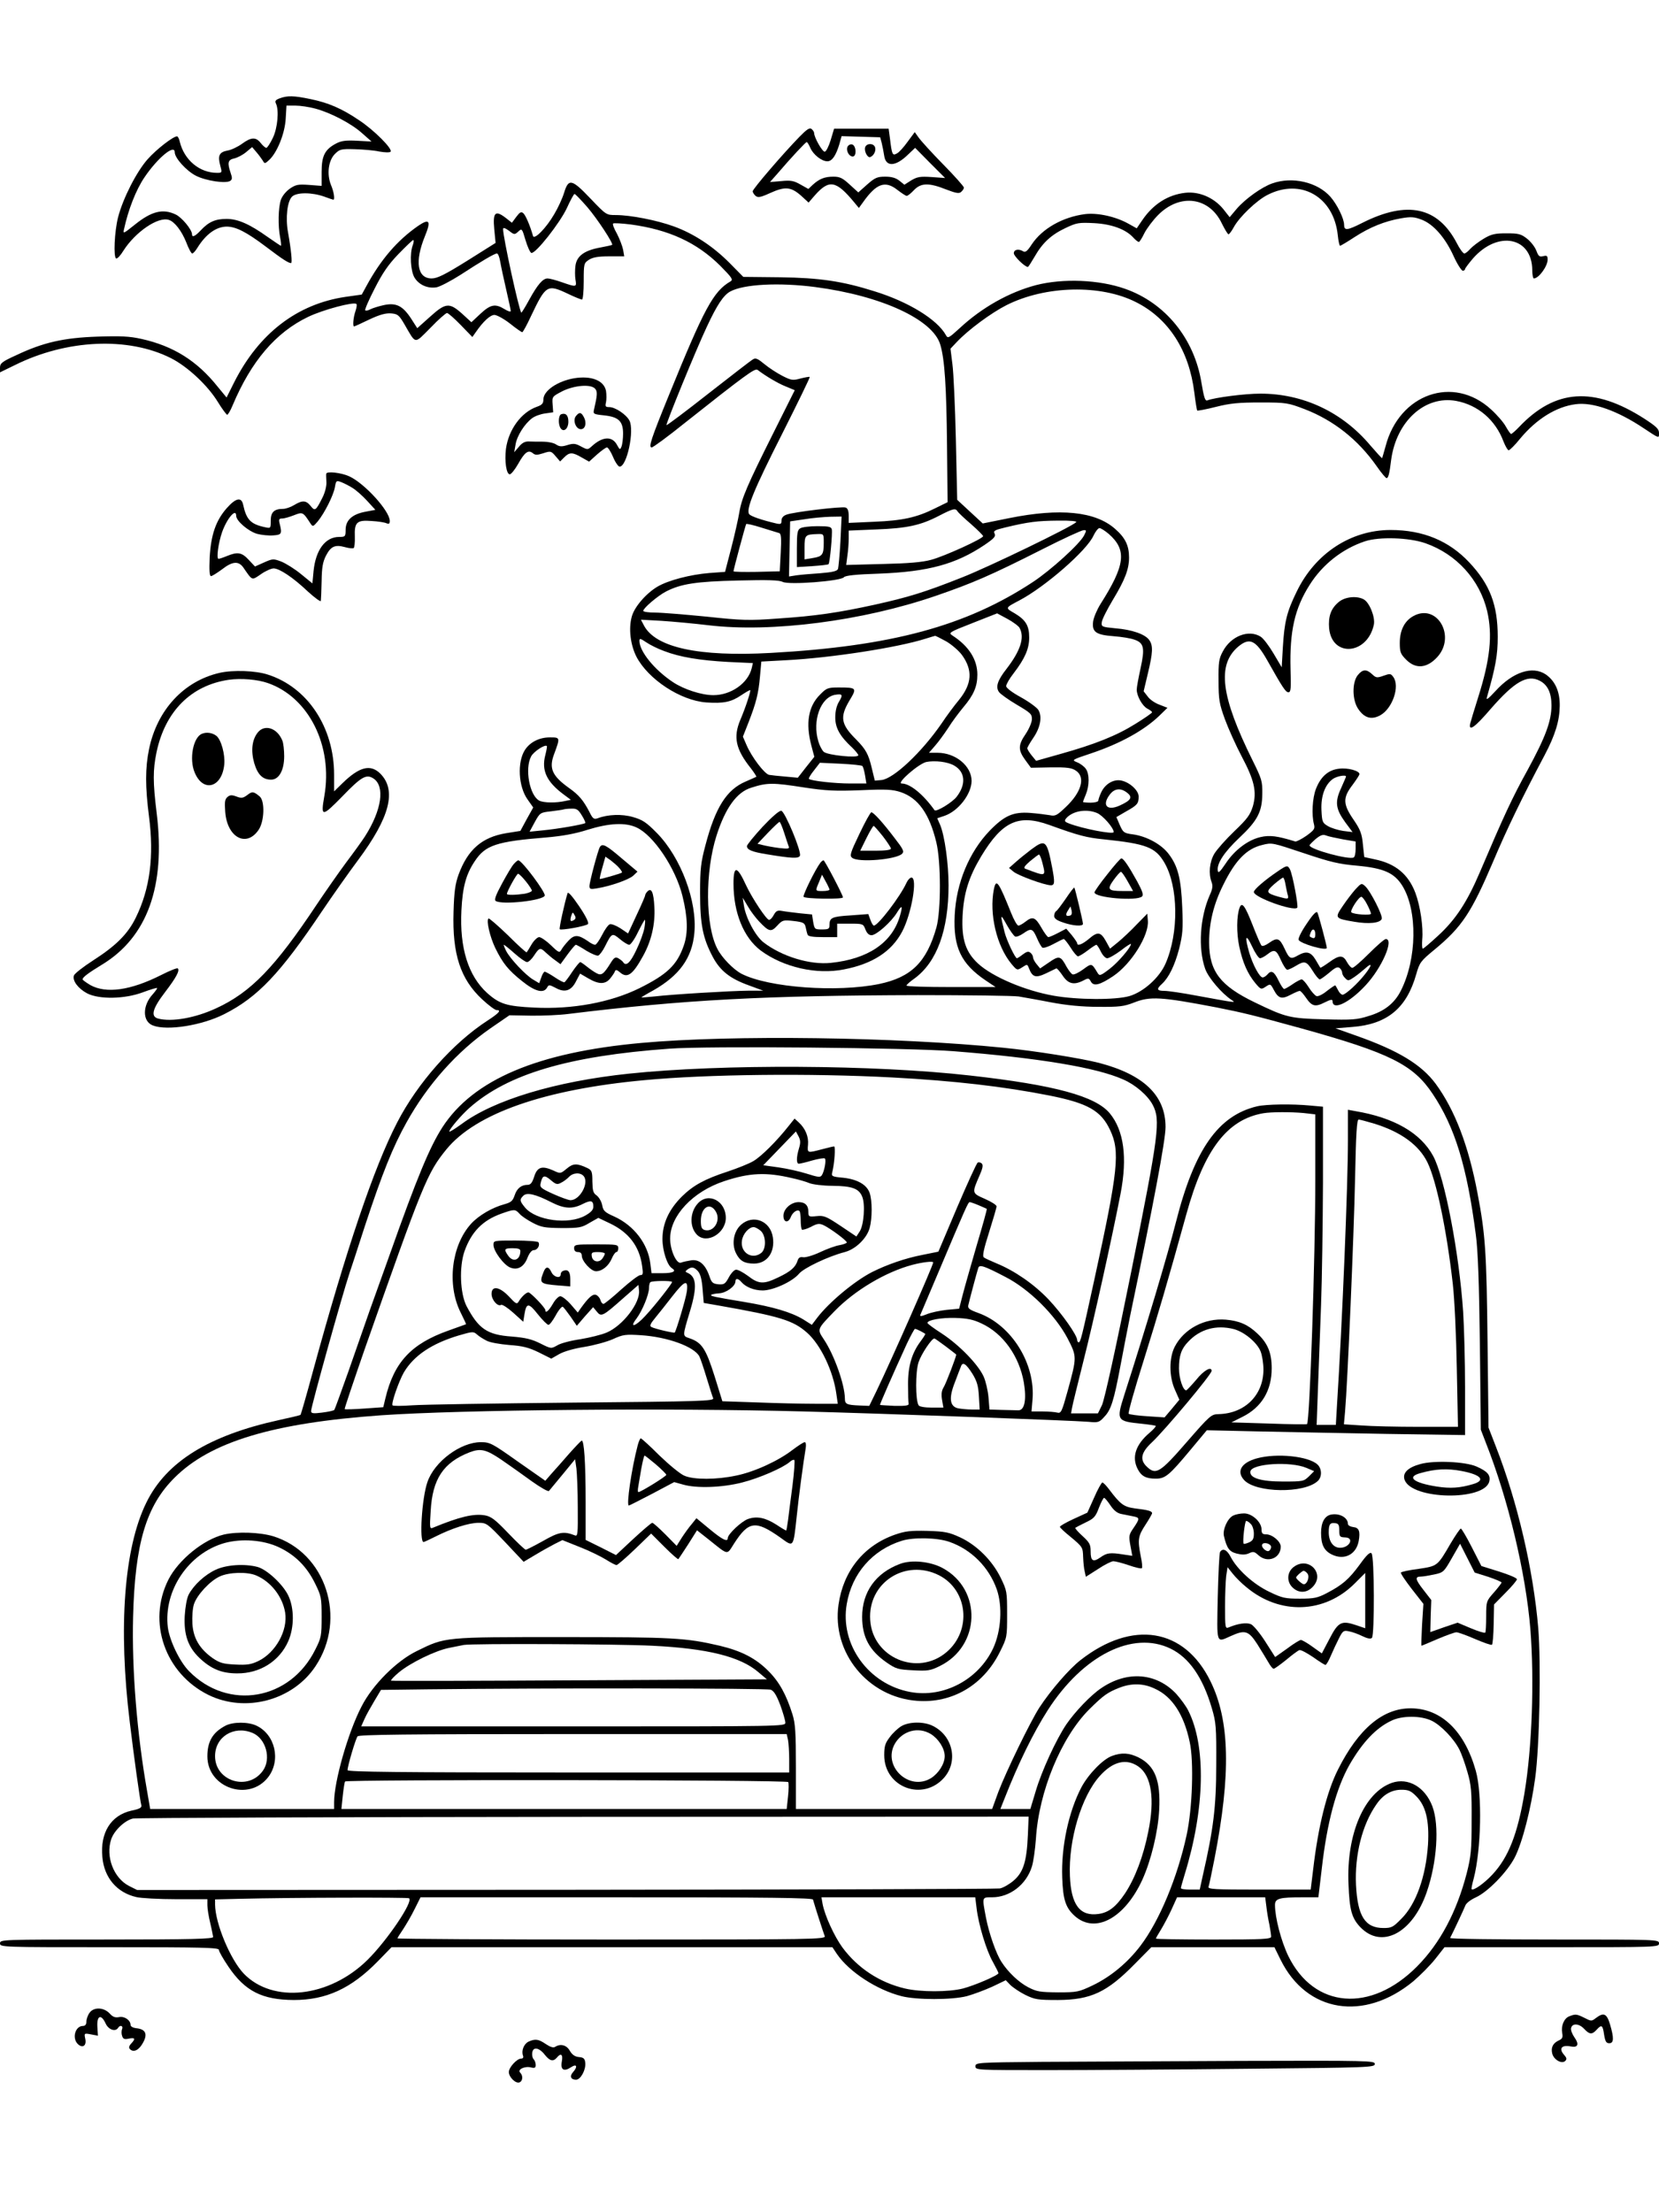 <?xml version="1.0" standalone="no"?>
<!DOCTYPE svg PUBLIC "-//W3C//DTD SVG 20010904//EN"
 "http://www.w3.org/TR/2001/REC-SVG-20010904/DTD/svg10.dtd">
<svg version="1.0" xmlns="http://www.w3.org/2000/svg"
 width="864pt" height="1152pt" viewBox="0 0 864 1152"
 preserveAspectRatio="xMidYMid meet">

<g transform="translate(0,1152) scale(0.1,-0.1)"
fill="#000000" stroke="none">
<path d="M1457 11008 c-22 -8 -26 -14 -20 -27 17 -34 9 -127 -16 -179 -14 -29
-29 -52 -34 -52 -5 0 -18 11 -29 25 -25 32 -49 32 -98 -4 -22 -16 -56 -32 -75
-35 -43 -8 -52 -26 -38 -78 10 -37 10 -38 -17 -38 -91 0 -171 67 -194 163 -3
15 -10 27 -14 27 -20 0 -107 -67 -153 -119 -57 -64 -128 -202 -154 -302 -19
-74 -25 -210 -10 -215 6 -2 23 16 38 41 62 97 180 178 236 160 30 -9 67 -57
91 -117 12 -32 26 -58 31 -58 5 0 16 12 26 28 45 73 99 112 155 112 48 -1 101
-28 202 -104 87 -66 118 -86 132 -86 7 0 0 71 -16 160 -14 75 -4 164 22 187
25 22 102 22 167 -1 24 -9 45 -16 47 -16 9 0 3 41 -12 76 -23 56 -14 128 20
162 25 25 32 27 104 25 42 -1 100 -6 127 -12 28 -5 54 -6 59 -1 13 13 -85 112
-164 164 -90 61 -160 91 -253 110 -86 18 -120 19 -160 4z m183 -53 c80 -21
188 -77 245 -128 l50 -44 -75 4 c-59 3 -82 0 -109 -14 -59 -31 -76 -64 -76
-148 l0 -73 -65 5 c-57 4 -69 2 -100 -19 -20 -14 -40 -38 -47 -58 -14 -41 -16
-136 -4 -197 5 -24 6 -43 4 -43 -2 0 -33 21 -69 46 -94 67 -155 94 -214 94
-58 0 -93 -15 -134 -59 -30 -32 -46 -39 -46 -21 0 24 -53 88 -85 103 -67 32
-126 17 -213 -53 -60 -48 -62 -49 -56 -23 22 101 62 204 106 269 68 101 158
176 158 131 0 -30 61 -97 110 -122 53 -27 156 -42 179 -27 11 8 11 16 2 42
-18 53 -14 68 19 75 17 4 44 18 62 33 l31 26 23 -27 c13 -15 27 -35 33 -44 9
-17 11 -16 34 5 41 39 81 138 85 215 l4 67 47 0 c25 0 71 -7 101 -15z"/>
<path d="M4163 10807 c-84 -86 -243 -271 -243 -283 0 -6 7 -17 15 -24 12 -10
26 -8 74 14 84 38 113 34 174 -23 l28 -26 32 37 c75 85 111 79 206 -36 l24
-29 21 29 c70 99 116 116 181 64 21 -16 42 -30 47 -30 6 0 23 14 38 30 36 38
78 39 166 4 52 -20 68 -23 79 -14 8 7 15 17 15 23 0 6 -49 61 -108 121 -60 61
-117 124 -128 140 l-20 28 -37 -50 c-20 -28 -45 -56 -56 -61 -23 -13 -26 -7
-36 77 l-7 52 -142 0 -142 0 -18 -60 c-10 -33 -24 -60 -31 -60 -13 0 -55 75
-55 97 0 6 -6 15 -13 21 -10 9 -25 -1 -64 -41z m429 -32 c4 -16 10 -47 13 -67
9 -59 60 -56 125 8 l36 34 78 -79 78 -78 -70 5 c-61 4 -75 1 -106 -17 l-36
-23 -26 21 c-19 15 -41 21 -74 21 -41 0 -53 -5 -94 -41 l-46 -41 -45 41 c-37
34 -51 41 -85 41 -45 0 -73 -11 -108 -43 l-22 -21 -41 23 c-35 20 -51 23 -100
18 l-59 -5 32 36 c84 98 154 172 159 172 4 0 12 -14 19 -30 15 -35 59 -70 89
-70 24 0 44 29 62 88 l12 43 101 -3 100 -3 8 -30z"/>
<path d="M4413 10754 c-7 -20 9 -49 28 -49 22 0 18 59 -4 63 -9 2 -20 -4 -24
-14z"/>
<path d="M4506 10754 c-7 -19 11 -57 26 -52 19 7 32 34 25 52 -8 21 -43 21
-51 0z"/>
<path d="M6626 10565 c-55 -19 -141 -81 -185 -132 l-37 -44 -33 42 c-49 60
-126 93 -198 85 -90 -10 -167 -59 -223 -141 l-30 -44 -43 24 c-66 37 -160 58
-226 50 -116 -15 -223 -75 -278 -158 -22 -34 -33 -43 -44 -36 -24 15 -49 10
-49 -10 0 -15 57 -71 73 -71 3 0 18 24 35 53 41 72 86 114 160 149 59 28 69
30 150 26 92 -5 166 -32 206 -77 11 -12 23 -21 27 -21 4 0 17 21 29 46 13 25
45 68 72 95 114 114 267 93 332 -46 15 -30 30 -55 34 -55 4 0 16 16 27 36 29
54 119 140 176 169 174 89 345 -10 366 -209 3 -31 9 -56 12 -56 3 0 37 20 75
45 80 52 157 83 242 98 52 9 69 8 108 -7 61 -23 123 -94 166 -189 19 -42 41
-76 48 -77 6 0 12 4 12 9 0 4 19 29 41 55 130 148 308 112 309 -61 0 -24 4
-43 8 -43 26 0 72 64 72 98 0 20 -4 23 -23 18 -20 -5 -25 0 -36 29 -7 19 -29
47 -48 62 -32 25 -45 28 -107 28 -60 0 -79 -4 -119 -28 -27 -16 -58 -40 -70
-53 -11 -13 -25 -24 -31 -24 -6 0 -24 24 -39 54 -99 189 -258 223 -491 106
-81 -41 -96 -42 -96 -10 0 31 -36 105 -71 145 -68 77 -199 107 -303 70z"/>
<path d="M2938 10517 c-9 -30 -32 -80 -52 -113 -41 -71 -103 -134 -110 -113
-16 56 -39 109 -51 119 -11 9 -18 5 -36 -19 l-23 -31 -33 26 c-54 41 -67 28
-59 -59 l7 -72 -148 -93 c-117 -73 -156 -92 -185 -92 -75 0 -89 88 -35 220 33
80 24 94 -35 54 -108 -75 -194 -174 -270 -314 l-24 -44 -85 -12 c-251 -37
-451 -190 -580 -446 l-39 -78 -47 57 c-107 134 -230 211 -396 248 -63 14 -109
16 -230 12 -175 -6 -282 -30 -423 -97 -73 -33 -84 -42 -84 -64 l0 -25 78 38
c270 134 590 148 812 36 87 -44 192 -142 245 -229 22 -36 44 -65 48 -66 4 0
17 21 28 48 97 231 225 381 394 462 77 37 238 80 251 67 4 -3 1 -20 -5 -38
-11 -31 -15 -79 -7 -79 2 0 38 16 79 36 55 26 86 34 114 32 34 -3 41 -8 70
-58 61 -105 49 -103 135 -17 41 43 80 77 86 77 6 0 38 -28 71 -62 l61 -63 17
24 c39 57 76 91 98 91 12 0 49 -20 81 -45 31 -25 60 -45 64 -45 3 0 24 37 45
83 78 164 85 168 193 117 35 -17 68 -30 73 -30 5 0 9 43 9 95 0 92 1 95 27
112 20 13 47 18 106 18 l78 0 -6 35 c-4 19 -18 56 -32 83 -15 26 -24 50 -20
53 3 3 44 1 92 -5 199 -27 344 -94 466 -215 61 -62 68 -72 54 -81 -90 -52
-137 -140 -321 -592 -93 -228 -108 -273 -90 -273 7 0 85 57 173 128 313 248
365 286 378 276 45 -34 106 -70 146 -86 l48 -20 -114 -228 c-133 -266 -163
-335 -175 -410 -5 -30 -23 -112 -41 -181 l-33 -127 -82 -6 c-99 -8 -214 -38
-270 -71 -59 -35 -121 -106 -134 -157 -17 -61 -7 -145 24 -207 61 -118 229
-229 364 -239 91 -6 130 2 183 38 24 16 45 28 46 26 4 -4 -24 -91 -52 -156
-37 -89 -24 -152 57 -253 16 -21 28 -40 27 -42 -2 -1 -28 -13 -56 -25 -99 -42
-158 -136 -209 -331 -24 -90 -28 -123 -28 -249 0 -163 14 -235 66 -333 39 -73
90 -113 187 -148 l76 -28 -78 0 c-94 -1 -395 -19 -489 -30 -38 -4 -68 -6 -68
-5 0 1 28 18 63 37 135 77 201 168 213 297 16 166 -70 394 -194 521 -56 57
-76 70 -125 84 -58 17 -131 14 -184 -6 -20 -7 -26 -3 -44 34 -31 59 -54 87
-105 123 -88 63 -106 102 -79 175 33 89 33 89 -21 89 -55 0 -103 -24 -130 -65
-41 -63 -35 -191 14 -259 l29 -41 -34 -61 -33 -61 -75 -12 c-125 -21 -199 -85
-247 -216 -17 -47 -23 -88 -26 -193 -7 -221 36 -351 149 -456 33 -31 67 -56
75 -56 26 0 14 -15 -46 -54 -181 -117 -366 -326 -472 -532 -120 -232 -264
-657 -438 -1294 -33 -123 -63 -226 -65 -228 -2 -2 -52 -14 -112 -27 -365 -80
-587 -217 -691 -430 -116 -236 -147 -649 -86 -1145 21 -176 54 -412 60 -431 3
-12 -8 -19 -52 -28 -106 -24 -163 -114 -151 -241 9 -108 76 -186 177 -209 25
-6 118 -11 208 -11 l162 0 0 -32 c0 -18 7 -60 15 -93 8 -33 14 -66 15 -72 0
-10 -117 -13 -555 -13 -548 0 -555 0 -555 -20 0 -20 7 -20 570 -20 485 0 570
-2 570 -14 0 -8 22 -47 50 -88 86 -127 175 -172 340 -173 169 0 299 60 437
201 l72 74 1148 0 1148 0 24 -36 c64 -93 207 -186 336 -219 78 -20 262 -20
340 0 33 9 92 31 132 49 l71 34 23 -24 c13 -13 48 -37 78 -52 51 -25 66 -27
171 -27 171 1 255 40 400 188 l86 87 321 0 320 0 32 -65 c136 -276 435 -324
692 -112 36 31 88 83 114 116 l48 61 558 0 c552 0 559 0 559 20 0 20 -7 20
-546 20 -300 0 -544 3 -542 8 16 30 72 150 79 168 4 13 28 31 54 43 63 28 165
133 204 209 40 79 84 251 106 412 23 167 31 596 16 783 -26 304 -108 656 -221
945 l-38 98 -5 445 c-5 465 -11 560 -52 774 -47 250 -119 436 -218 571 -74
100 -194 173 -412 250 l-110 39 87 7 c183 14 284 98 334 276 17 59 22 67 95
127 143 118 192 193 305 458 70 166 151 334 268 554 56 106 78 180 79 257 1
75 -24 130 -73 164 -69 46 -171 13 -261 -86 -40 -43 -51 -51 -45 -32 45 157
56 219 56 314 0 167 -41 273 -148 387 -106 113 -241 169 -410 169 -207 0 -393
-122 -489 -321 -52 -106 -64 -158 -72 -289 l-6 -105 -42 71 c-23 39 -53 79
-67 88 -62 40 -156 4 -198 -77 -20 -37 -23 -56 -22 -152 0 -98 4 -120 33 -200
18 -49 57 -136 87 -193 67 -126 80 -185 59 -260 -14 -45 -28 -65 -96 -130 -44
-42 -91 -95 -105 -118 -25 -43 -31 -103 -14 -148 7 -19 5 -36 -10 -68 -51
-116 -61 -275 -24 -382 16 -47 87 -130 139 -164 23 -15 25 -15 -183 23 -73 14
-149 25 -168 25 -39 0 -43 9 -13 36 36 33 67 96 90 184 18 73 21 102 16 215
-6 148 -22 214 -70 277 -38 51 -115 93 -187 103 -47 6 -51 10 -68 48 l-18 42
50 29 c59 33 66 41 66 78 0 31 -45 73 -89 83 -40 9 -84 -16 -105 -59 -9 -19
-16 -39 -16 -45 0 -6 -18 -11 -40 -11 -22 0 -40 2 -40 4 0 2 7 20 15 39 19 46
19 107 0 133 -8 12 -28 27 -45 34 -30 12 -29 13 70 46 153 51 278 120 358 197
l42 41 -41 16 c-23 8 -51 27 -62 43 l-21 27 22 93 c26 108 28 145 7 174 -21
30 -89 54 -176 61 -71 7 -74 8 -71 32 1 13 27 65 57 115 64 106 85 161 85 222
0 62 -20 103 -73 149 -103 91 -286 109 -550 56 l-139 -28 -66 61 -67 62 -7
314 c-4 173 -12 350 -18 393 l-10 80 32 34 c61 65 181 153 260 193 203 102
491 109 675 15 169 -85 276 -251 303 -471 6 -49 13 -91 15 -93 2 -2 46 6 97
19 75 19 119 23 233 23 135 0 143 -2 230 -35 150 -58 277 -158 374 -296 24
-35 48 -63 52 -63 9 0 15 20 24 95 27 201 176 337 339 307 113 -21 204 -99
246 -211 10 -25 22 -46 27 -46 5 0 33 27 60 61 86 103 188 166 289 179 89 12
218 -34 354 -125 83 -55 80 -54 80 -25 0 21 -14 34 -77 75 -262 168 -464 155
-652 -44 -19 -20 -38 -36 -41 -36 -4 0 -16 18 -28 39 -12 22 -47 62 -77 89
-196 180 -478 81 -549 -192 -9 -32 -17 -60 -18 -62 -2 -1 -29 29 -61 66 -146
174 -350 270 -573 270 -81 0 -236 -20 -276 -35 -12 -5 -18 15 -31 92 -37 230
-189 416 -398 489 -136 48 -324 55 -464 19 -140 -37 -282 -117 -397 -224 -57
-52 -62 -55 -72 -36 -45 81 -194 173 -372 228 -168 53 -285 70 -491 73 l-192
2 -70 71 c-86 87 -187 154 -292 192 -88 32 -225 59 -302 59 -49 0 -50 0 -131
85 -98 103 -115 107 -138 32z m121 -76 c53 -62 136 -189 129 -196 -2 -2 -30
-8 -62 -14 -83 -15 -122 -44 -129 -94 -3 -22 -3 -54 0 -73 7 -40 5 -40 -70
-14 -31 11 -65 20 -75 20 -25 0 -52 -31 -97 -113 -20 -37 -39 -67 -40 -65 -12
12 -95 392 -95 435 0 9 9 7 30 -8 28 -22 30 -22 49 -5 19 18 20 16 38 -45 10
-34 24 -64 30 -66 21 -7 149 156 185 233 18 40 36 73 40 74 4 0 34 -31 67 -69z
m-909 -197 c-17 -43 -12 -136 9 -170 23 -38 70 -58 115 -50 19 4 74 33 123 64
109 71 178 112 191 112 6 0 13 -19 17 -42 4 -24 18 -89 31 -145 13 -57 24
-107 24 -113 0 -5 -15 -1 -32 10 -49 30 -73 25 -126 -24 l-47 -44 -48 44 c-67
60 -86 58 -168 -16 l-66 -59 -32 50 c-44 67 -78 84 -143 70 -27 -6 -59 -16
-70 -22 -11 -6 -22 -8 -26 -5 -3 4 19 55 49 113 41 81 71 125 124 180 39 40
73 73 77 73 4 0 3 -12 -2 -26z m2097 -219 c343 -45 612 -169 650 -300 23 -76
32 -221 35 -520 l3 -300 -65 -32 c-96 -48 -170 -64 -317 -70 l-133 -6 0 37 c0
25 -5 39 -16 43 -19 7 -271 -23 -308 -37 -17 -6 -26 -17 -26 -31 0 -18 -4 -20
-27 -15 -77 18 -131 37 -141 48 -19 24 25 130 174 424 79 157 143 288 141 291
-2 2 -24 -2 -48 -8 -40 -11 -48 -10 -95 14 -27 14 -69 41 -93 61 -34 28 -46
34 -59 25 -10 -5 -114 -86 -232 -178 -118 -93 -217 -167 -219 -165 -5 4 153
391 210 512 53 114 87 165 122 184 70 38 253 48 444 23z m740 -1168 c4 -7 36
-37 71 -67 34 -30 62 -58 62 -62 0 -13 -202 -105 -270 -123 -46 -13 -121 -19
-254 -22 l-189 -5 6 47 c4 26 7 67 7 90 l0 42 143 6 c160 6 231 21 327 71 74
38 86 41 97 23z m-610 -156 c-4 -71 -10 -136 -13 -144 -4 -11 -29 -17 -92 -22
-48 -3 -104 -8 -125 -11 l-38 -6 3 144 3 143 75 11 c41 7 102 12 134 13 l59 1
-6 -129z m1228 100 c-25 -25 -457 -234 -595 -288 -194 -77 -279 -103 -455
-142 -187 -41 -307 -59 -505 -72 -149 -11 -184 -10 -371 10 -113 11 -233 21
-267 21 -34 0 -62 4 -62 9 0 14 76 79 119 101 78 40 157 52 374 57 160 4 214
2 233 -7 31 -17 303 4 319 24 7 9 61 15 186 19 254 10 397 49 546 149 50 34
60 45 53 59 -8 15 0 19 58 33 117 28 164 34 272 35 65 1 100 -3 95 -8z m-1547
-57 c10 -3 12 -26 8 -101 l-5 -98 -121 -3 c-66 -1 -120 0 -120 3 0 9 62 239
66 246 1 3 38 -5 81 -19 43 -13 84 -26 91 -28z m1717 -5 c95 -84 85 -162 -44
-365 -18 -29 -35 -69 -38 -90 -7 -55 14 -70 107 -77 41 -3 90 -11 108 -18 50
-17 55 -44 32 -149 -11 -50 -20 -99 -20 -111 0 -33 29 -85 55 -99 14 -7 25
-16 25 -19 0 -4 -39 -31 -86 -60 -97 -61 -211 -107 -394 -158 l-124 -35 -23
28 c-13 16 -23 33 -23 37 0 5 14 29 31 54 38 55 48 113 26 147 -9 13 -50 43
-92 66 -44 24 -75 48 -75 57 0 9 17 39 39 67 59 77 81 128 81 186 0 62 -18 92
-77 127 -49 28 -49 27 27 67 134 71 351 260 385 337 10 21 24 39 31 39 7 0 29
-14 49 -31z m-129 -7 c-23 -45 -173 -181 -267 -243 -348 -229 -735 -334 -1364
-369 -377 -21 -602 28 -662 144 l-15 29 108 -6 c60 -4 170 -14 244 -23 328
-39 802 22 1183 153 192 66 287 107 552 241 110 56 208 101 218 101 16 1 16
-1 3 -27z m1778 -41 c162 -57 282 -190 321 -353 29 -125 16 -252 -48 -453 -19
-60 -37 -120 -40 -132 -10 -45 23 -22 107 76 123 141 190 180 255 146 41 -21
61 -63 61 -128 0 -82 -31 -165 -124 -336 -81 -146 -126 -244 -249 -533 -67
-157 -127 -248 -219 -332 -39 -36 -74 -66 -78 -66 -4 0 -5 21 -3 48 6 63 -10
174 -36 243 -37 97 -104 152 -211 174 l-55 12 -7 65 c-5 55 -13 77 -47 127
-58 84 -59 116 -6 185 19 26 35 50 35 55 0 17 -61 34 -106 28 -56 -6 -96 -41
-121 -106 -18 -47 -23 -134 -10 -183 6 -24 2 -30 -39 -60 -26 -18 -52 -31 -58
-30 -94 29 -133 34 -181 23 -66 -15 -136 -68 -182 -138 -31 -46 -39 -52 -41
-36 -5 37 34 96 111 169 97 91 120 137 121 230 1 66 -3 78 -51 175 -165 333
-186 497 -74 592 59 49 91 34 151 -72 81 -144 96 -166 110 -166 13 0 14 19 11
121 -5 196 21 315 100 439 67 106 170 187 287 226 75 25 230 20 316 -10z
m-2114 -441 c27 -50 5 -118 -68 -213 -48 -61 -58 -95 -39 -121 7 -10 49 -40
93 -66 73 -43 79 -49 78 -77 -1 -17 -16 -51 -33 -76 -39 -57 -39 -83 -2 -134
l30 -41 103 2 c84 1 109 -2 131 -17 52 -34 29 -114 -55 -192 -44 -42 -53 -46
-81 -40 -18 3 -64 9 -103 12 -87 6 -133 -14 -209 -92 -108 -112 -175 -274
-183 -441 -8 -167 33 -253 162 -340 l51 -34 -233 0 c-127 0 -232 3 -231 8 0 4
19 21 42 37 116 85 177 251 177 485 0 112 -20 258 -44 315 l-15 34 36 12 c73
24 142 113 143 182 0 78 -83 147 -178 147 l-44 0 32 37 c18 20 48 62 68 92 19
31 55 79 79 108 54 64 73 108 73 170 0 78 -44 148 -129 203 -23 15 -20 17 105
66 l127 50 54 -29 c29 -16 58 -37 63 -47z m-382 -70 c29 -17 66 -49 82 -71 57
-79 52 -150 -15 -233 -25 -30 -66 -85 -91 -123 -104 -151 -250 -288 -313 -295
l-35 -3 -16 66 c-17 72 -31 97 -81 148 -80 79 -86 117 -35 203 40 66 38 68
-56 68 -56 0 -63 -2 -98 -38 -60 -60 -75 -147 -45 -263 l16 -60 -43 -54 -43
-55 -65 6 c-36 3 -74 7 -85 9 -24 6 -90 92 -117 155 l-19 44 30 76 c39 101 51
147 59 238 l7 77 130 7 c233 12 581 66 725 112 25 8 47 14 50 15 3 0 29 -13
58 -29z m-1470 -50 c83 -32 187 -49 334 -57 l129 -6 -6 -26 c-19 -79 -108
-141 -200 -141 -61 0 -153 30 -209 67 -97 64 -175 160 -176 215 0 15 5 14 36
-7 19 -13 61 -34 92 -45z m912 -263 c-13 -21 -20 -50 -20 -83 0 -55 24 -98 89
-158 17 -17 31 -34 31 -39 0 -16 -160 0 -180 18 -9 8 -22 33 -28 54 -33 108
12 231 88 243 38 6 41 0 20 -35z m-1530 -279 c-21 -80 7 -139 94 -204 l39 -29
-29 -6 c-48 -11 -114 -10 -136 2 -50 27 -76 166 -42 230 13 25 72 64 82 54 2
-1 -2 -23 -8 -47z m2130 -55 c57 -33 62 -97 13 -161 -22 -30 -108 -82 -116
-71 -59 83 -128 139 -171 139 -30 0 88 103 128 112 45 9 113 1 146 -19z m-479
-2 c4 -3 10 -25 14 -48 l7 -43 -84 0 c-82 0 -205 14 -215 24 -3 3 9 23 26 44
l31 40 107 -5 c60 -3 111 -8 114 -12z m2519 -55 c0 -2 -12 -29 -26 -61 -33
-71 -28 -108 22 -177 l38 -51 -49 6 c-26 4 -62 15 -79 25 -29 17 -31 22 -34
85 -3 73 19 132 60 161 20 14 68 23 68 12z m-2820 -57 c113 -17 160 -19 293
-14 133 6 165 4 208 -10 91 -31 149 -112 185 -260 25 -101 25 -356 1 -444 -51
-181 -131 -260 -298 -295 -220 -45 -576 -19 -717 53 -42 22 -102 83 -126 130
-63 121 -65 401 -4 591 46 143 105 225 180 248 84 27 112 27 278 1z m1681 -28
c29 -23 19 -39 -40 -66 -67 -30 -94 3 -50 59 24 31 57 34 90 7z m-2841 -117
c12 -19 20 -37 18 -40 -8 -7 -145 -31 -221 -38 l-69 -7 27 50 c27 49 29 50 84
56 31 4 61 8 66 10 6 2 24 4 42 4 26 1 35 -5 53 -35z m2684 12 c30 -13 86 -77
86 -99 0 -14 -164 18 -233 45 -23 9 -25 13 -15 26 33 39 106 52 162 28z m-249
-62 c152 -55 193 -66 285 -75 220 -23 267 -41 314 -121 73 -125 76 -366 6
-526 -32 -73 -114 -147 -188 -169 -73 -21 -271 -20 -395 2 -148 26 -318 98
-393 167 -65 60 -87 127 -81 248 6 119 32 202 97 311 110 182 194 221 355 163z
m-2150 -13 c88 -40 203 -211 239 -356 28 -113 30 -193 7 -259 -35 -101 -86
-150 -231 -222 -150 -74 -349 -111 -548 -101 -143 7 -180 18 -245 76 -98 89
-144 234 -134 430 6 122 24 189 70 257 55 83 112 102 372 123 82 7 150 19 215
40 113 35 197 39 255 12z m3680 -62 l65 -11 0 -38 c0 -22 -4 -42 -10 -45 -23
-14 -230 42 -230 63 0 3 15 18 32 33 26 21 38 25 55 18 12 -5 52 -13 88 -20z
m-201 -73 c134 -45 180 -56 274 -64 138 -13 193 -37 235 -104 80 -129 77 -381
-8 -548 -33 -65 -86 -107 -168 -131 -59 -19 -86 -21 -230 -17 -182 5 -200 10
-362 88 -180 87 -237 161 -238 312 0 103 23 199 74 301 63 128 122 188 203
207 51 13 52 12 220 -44z m-1489 -745 c28 -5 104 -18 170 -31 80 -15 161 -23
245 -23 109 -1 133 2 185 22 85 34 142 30 430 -25 141 -28 194 -41 445 -110
457 -127 580 -188 681 -340 116 -173 179 -379 225 -734 11 -80 17 -251 21
-565 l5 -450 25 -65 c118 -298 209 -680 233 -973 21 -268 9 -618 -31 -856 -36
-213 -83 -333 -167 -423 -42 -45 -98 -85 -108 -76 -2 2 3 27 11 56 39 150 45
439 11 560 -58 207 -179 324 -336 326 -147 2 -275 -106 -382 -319 -58 -115
-103 -296 -129 -518 l-13 -107 -269 0 c-233 0 -268 2 -263 15 3 8 17 74 31
146 86 441 80 719 -21 924 -136 278 -407 321 -677 110 -60 -47 -155 -157 -214
-247 -46 -71 -173 -332 -214 -440 l-32 -88 -511 0 -511 0 0 218 c0 181 -3 227
-18 275 -32 102 -69 170 -127 227 -65 65 -139 103 -252 130 -176 41 -242 45
-818 45 -620 0 -610 1 -760 -73 -105 -51 -230 -176 -287 -288 -70 -134 -143
-390 -143 -498 l0 -36 -479 0 -479 0 -16 93 c-53 300 -80 634 -73 907 10 383
68 578 216 725 187 187 512 285 1076 325 419 29 1485 39 2200 20 415 -11 1401
-47 1484 -54 50 -5 56 -3 82 26 35 36 50 84 84 265 14 76 37 192 50 258 122
584 185 918 185 986 0 164 -113 273 -346 334 -94 24 -336 63 -499 79 -555 56
-1415 68 -1885 25 -541 -49 -875 -191 -1036 -439 -66 -103 -131 -258 -274
-662 -34 -95 -81 -227 -105 -293 -23 -66 -73 -208 -110 -315 -38 -107 -71
-198 -74 -202 -4 -4 -32 -10 -64 -14 -47 -6 -57 -4 -57 8 0 23 162 604 200
718 5 14 41 124 80 245 91 276 146 413 217 540 110 198 263 369 437 490 l99
68 111 -2 c61 -1 149 3 196 9 603 74 1023 96 1820 98 261 0 498 -3 525 -7z
m-340 -285 c444 -35 745 -85 884 -147 63 -27 128 -83 154 -132 42 -80 33 -148
-112 -871 -82 -407 -139 -665 -152 -693 l-21 -43 -70 0 -70 0 5 28 c2 15 30
126 60 247 51 200 149 642 193 870 36 188 17 328 -56 417 -74 90 -289 148
-725 197 -500 57 -1294 61 -1780 10 -381 -40 -704 -137 -872 -263 -35 -25 -63
-43 -63 -38 0 12 63 86 105 123 199 176 515 270 1040 308 193 15 1258 5 1480
-13z m-315 -137 c319 -17 578 -47 816 -94 200 -40 268 -79 315 -179 53 -111
43 -209 -81 -776 -66 -303 -73 -330 -82 -330 -4 0 -8 5 -8 11 0 26 -80 139
-149 212 -77 81 -178 150 -271 188 -30 13 -60 26 -66 31 -9 6 -1 43 27 131 21
67 39 128 39 135 0 7 -27 24 -61 39 -68 30 -68 29 -28 121 17 38 20 55 12 63
-6 6 -16 8 -21 5 -6 -3 -54 -109 -108 -235 l-97 -229 -84 -17 c-88 -17 -183
-50 -261 -89 -92 -47 -225 -158 -286 -238 l-28 -37 -46 29 c-62 37 -156 65
-305 90 -157 26 -180 31 -173 37 3 3 21 7 41 8 37 2 85 37 85 62 0 18 15 16
31 -3 22 -26 66 -44 111 -44 54 0 155 46 189 87 25 30 153 91 239 113 56 15
114 71 129 125 14 51 14 143 0 183 -15 43 -64 71 -138 79 -57 5 -62 8 -57 27
12 47 18 136 10 136 -5 0 -34 -7 -64 -15 -76 -20 -76 -20 -72 24 4 42 -14 85
-48 116 l-22 20 -32 -40 c-60 -76 -141 -157 -182 -181 -23 -14 -84 -38 -135
-55 -119 -39 -178 -71 -238 -130 -68 -68 -101 -141 -101 -221 0 -62 25 -137
49 -152 26 -16 7 -26 -48 -26 l-58 0 -6 49 c-12 103 -85 199 -188 246 -50 22
-58 30 -63 60 -4 19 -17 41 -29 50 -18 12 -21 25 -22 72 0 51 -3 59 -25 70
-55 26 -75 26 -109 -3 -32 -26 -32 -27 -70 -9 -59 26 -83 18 -99 -32 -10 -32
-19 -43 -34 -43 -33 0 -56 -18 -68 -55 -10 -29 -18 -36 -53 -46 -63 -17 -134
-58 -174 -102 -102 -113 -126 -316 -55 -460 17 -34 30 -62 29 -63 -1 0 -42
-15 -92 -33 -194 -69 -283 -165 -328 -353 l-11 -46 -99 -7 c-54 -4 -100 -5
-102 -3 -2 2 44 138 101 303 308 876 329 927 429 1050 153 187 510 312 1030
360 328 31 864 37 1295 14z m-489 -369 c-14 -46 -14 -80 -1 -80 6 0 37 7 70
17 33 9 63 14 66 10 8 -8 -3 -67 -16 -87 -8 -12 -18 -11 -78 8 -38 12 -105 27
-148 33 l-79 11 85 88 85 88 14 -26 c10 -20 11 -33 2 -62z m-1121 -145 c29
-35 -20 -125 -69 -125 -9 0 -49 14 -89 32 -66 30 -72 35 -66 58 9 40 19 43 52
15 27 -23 34 -25 54 -14 13 6 31 20 41 30 21 23 60 25 77 4z m1085 -10 c33 -7
74 -19 90 -26 17 -7 71 -14 120 -14 102 -1 138 -14 155 -56 17 -39 9 -149 -13
-182 l-17 -26 -82 55 c-75 50 -87 55 -125 51 -41 -4 -43 -3 -43 22 0 34 -17
51 -51 51 -39 0 -79 -35 -79 -71 0 -36 26 -40 39 -5 10 24 34 40 45 29 3 -4 6
-25 6 -48 0 -23 3 -44 6 -48 4 -3 25 3 47 14 33 18 44 19 66 9 34 -16 121 -80
121 -90 0 -4 -17 -10 -37 -14 -21 -3 -67 -20 -103 -37 -36 -17 -75 -28 -87
-26 -16 3 -24 -2 -29 -17 -11 -35 -36 -57 -99 -87 -78 -38 -103 -37 -160 7
-26 19 -54 34 -63 32 -10 -2 -26 -20 -37 -41 -18 -33 -24 -37 -53 -35 -29 3
-36 8 -47 41 -21 62 -53 90 -95 84 -19 -3 -43 -8 -53 -12 -23 -10 -57 64 -57
125 0 119 118 245 281 299 132 44 219 48 354 16z m-1253 -126 c67 -34 109 -36
162 -9 44 22 56 19 56 -14 0 -16 -12 -29 -42 -46 -87 -49 -256 -26 -313 41
-29 35 -30 42 -10 62 18 19 63 9 147 -34z m2224 -15 c22 -9 41 -18 43 -19 2
-2 -22 -88 -53 -192 -30 -103 -63 -219 -73 -258 l-18 -70 -65 -6 c-36 -4 -83
-14 -104 -23 -27 -11 -37 -12 -33 -3 3 6 43 102 90 212 147 348 159 375 167
375 4 0 25 -7 46 -16z m-2390 -45 c10 -12 42 -33 69 -47 44 -23 62 -26 150
-27 91 0 104 2 145 27 l46 26 61 -29 c98 -47 153 -119 167 -221 6 -41 5 -48
-9 -48 -10 0 -54 -34 -100 -75 -45 -41 -87 -75 -92 -75 -6 0 -13 9 -16 20 -3
11 -13 23 -23 27 -17 6 -38 -12 -79 -69 l-16 -23 -37 43 c-20 23 -45 42 -54
42 -9 0 -27 -18 -39 -40 -21 -36 -39 -52 -39 -32 0 12 -77 92 -88 92 -12 0
-37 -24 -51 -48 -9 -15 -15 -12 -50 26 -49 52 -91 59 -91 14 0 -31 32 -68 50
-57 6 3 34 -15 63 -41 l52 -47 6 37 c10 63 22 63 70 2 24 -30 49 -55 55 -55 6
-1 23 22 38 49 15 28 32 48 37 45 5 -3 23 -27 41 -52 l32 -47 42 49 43 48 19
-23 c23 -29 31 -25 137 69 l80 70 3 -29 c7 -64 -84 -183 -168 -219 -28 -12
-90 -27 -138 -35 -49 -7 -103 -21 -120 -32 -32 -18 -32 -18 -88 10 -44 22 -76
30 -149 36 -128 9 -173 40 -236 160 -33 66 -38 203 -10 284 36 101 94 161 192
196 68 24 72 24 95 -1z m2154 -253 c0 -15 -211 -494 -295 -669 l-38 -78 -51 2
c-68 3 -76 7 -76 38 -1 72 -56 227 -110 307 -35 53 -36 51 57 147 105 108 265
203 403 240 52 14 110 21 110 13z m375 -75 c124 -63 260 -198 324 -319 50 -97
50 -97 1 -276 -30 -108 -34 -117 -54 -112 -11 3 -46 6 -78 6 l-56 0 5 59 c17
188 -108 390 -280 453 -50 18 -58 25 -54 42 6 27 46 177 52 194 6 18 31 10
140 -47z m-1600 29 c13 -15 20 -43 24 -93 l6 -72 75 -13 c324 -57 390 -78 462
-141 72 -63 138 -202 154 -322 l7 -49 -120 0 c-66 0 -201 3 -300 7 l-181 6
-41 132 c-45 142 -66 174 -130 196 -37 13 -38 7 3 143 38 127 33 179 -16 199
-10 4 -9 8 2 16 22 16 35 13 55 -9z m-135 -56 c0 -9 -91 -125 -139 -176 -52
-57 -86 -66 -46 -14 30 40 65 125 65 159 0 13 3 27 7 30 8 8 113 9 113 1z m77
-49 c-5 -37 -54 -201 -63 -214 -4 -4 -104 19 -122 29 -10 5 -5 17 20 47 18 22
58 72 88 111 66 85 85 92 77 27z m1535 -167 c112 -52 196 -170 220 -307 15
-90 4 -146 -29 -145 -13 0 -52 1 -87 2 l-63 2 -5 63 c-3 35 -14 83 -25 108
-28 63 -127 165 -217 224 -42 27 -76 52 -76 56 0 15 71 28 145 26 62 -2 93 -8
137 -29z m-319 -39 c12 -7 24 -13 26 -15 1 -1 -9 -18 -24 -38 -46 -61 -67
-131 -66 -227 0 -47 1 -92 3 -99 2 -9 -15 -12 -72 -11 -41 2 -76 4 -77 5 -2 2
60 144 140 319 20 42 39 77 42 77 4 0 16 -5 28 -11z m-2258 -51 c17 -9 69 -18
117 -22 71 -5 101 -13 153 -38 l66 -33 42 24 c25 14 78 29 130 37 49 8 116 26
148 40 54 25 67 26 147 21 138 -9 276 -59 304 -110 6 -12 23 -62 38 -112 15
-49 30 -97 34 -106 6 -15 -59 -17 -731 -23 -406 -4 -782 -10 -836 -14 -55 -4
-101 -4 -103 0 -7 11 33 125 59 171 52 88 146 151 287 193 72 21 76 21 95 4
11 -10 34 -24 50 -32z m2390 -29 c30 -23 55 -42 55 -43 -1 -14 -54 -152 -65
-169 -11 -18 -14 -36 -9 -66 l7 -41 -61 0 c-37 0 -64 5 -68 12 -17 27 -17 175
0 225 14 42 68 123 82 123 3 0 29 -19 59 -41z m140 -144 c23 -38 30 -62 33
-116 l4 -69 -40 0 c-22 0 -53 3 -71 6 -45 9 -51 53 -18 136 13 35 27 71 31 81
9 28 27 16 61 -38z m1031 -1430 c97 -47 168 -150 215 -310 22 -74 24 -97 23
-295 0 -220 -15 -337 -70 -577 l-16 -73 -49 0 c-27 0 -49 3 -49 8 0 4 9 36 20
72 105 341 112 668 18 853 -11 22 -38 59 -61 85 -103 111 -256 124 -392 31
-54 -36 -137 -123 -182 -189 -53 -79 -128 -242 -159 -347 l-28 -93 -78 0 -78
0 21 53 c72 184 150 343 226 462 184 286 443 415 639 320z m-2701 15 c291 -14
461 -57 555 -138 l44 -37 -974 -5 c-536 -3 -978 -4 -983 -2 -4 2 14 21 40 43
60 50 191 114 263 128 30 6 64 13 75 15 41 8 806 5 980 -4z m2620 -224 c90
-41 151 -135 181 -278 22 -101 14 -345 -16 -483 -48 -222 -142 -448 -241 -578
-67 -88 -155 -161 -249 -206 -72 -34 -80 -36 -180 -36 -94 1 -110 3 -156 27
-48 25 -104 78 -138 131 -28 42 -65 148 -81 230 -21 111 -22 107 32 107 92 0
178 66 207 160 8 25 17 90 21 145 15 246 132 529 279 675 73 72 94 87 155 111
64 25 126 24 186 -5z m-2001 -5 c17 -7 30 -29 50 -81 14 -39 26 -80 26 -91 0
-19 -18 -19 -1105 -19 l-1104 0 17 38 c9 21 33 63 52 95 l34 57 241 3 c610 7
1767 6 1789 -2z m3443 -162 c47 -23 115 -93 144 -151 10 -20 29 -72 41 -115
20 -68 23 -101 22 -253 0 -156 -3 -186 -26 -277 -52 -199 -138 -362 -257 -482
-242 -245 -538 -221 -672 54 -37 77 -69 199 -69 265 0 34 23 40 144 40 l82 0
18 152 c27 237 75 416 144 538 67 116 137 191 217 229 56 28 155 28 212 0z
m-3353 -100 c3 -17 6 -62 6 -100 l0 -69 -1150 0 c-880 0 -1150 3 -1150 12 0
22 42 163 52 176 8 9 245 12 1123 12 l1112 0 7 -31z m1 -219 c3 -5 3 -39 -1
-75 l-7 -65 -1160 0 -1159 0 7 68 c4 37 9 70 12 75 7 11 2301 9 2308 -3z
m1248 -277 c-6 -138 -24 -193 -74 -236 -22 -19 -55 -38 -72 -41 -18 -3 -1036
-6 -2262 -7 l-2231 -1 -42 21 c-80 41 -123 153 -93 243 15 45 70 98 113 108
18 4 1075 8 2349 9 l2316 1 -4 -97z m-3223 -328 c25 -15 -113 -219 -216 -321
-199 -196 -493 -229 -645 -71 -70 74 -148 261 -149 359 l0 27 123 3 c287 7
878 8 887 3z m2104 -7 c8 -30 55 -175 61 -190 7 -17 -50 -18 -1109 -18 -614 0
-1116 3 -1116 6 0 3 13 24 29 47 15 23 43 70 60 105 l31 62 1020 0 c808 0
1021 -3 1024 -12z m852 -45 c10 -85 51 -221 85 -280 16 -29 29 -55 29 -58 0
-11 -124 -64 -185 -80 -75 -19 -221 -19 -302 0 -132 31 -246 106 -326 214 -42
58 -91 164 -103 226 l-6 35 400 0 401 0 7 -57z m1509 10 c3 -27 10 -70 16 -96
5 -26 9 -55 9 -62 0 -13 -45 -15 -300 -15 -165 0 -300 2 -300 5 0 3 12 24 27
48 14 23 39 70 55 105 l28 62 229 0 230 0 6 -47z"/>
<path d="M4168 8769 c-15 -8 -18 -25 -18 -106 l0 -96 80 5 c44 3 82 7 85 10 7
7 21 159 17 181 -3 14 -15 17 -75 17 -40 0 -80 -5 -89 -11z m122 -76 c0 -62
-7 -71 -58 -79 l-42 -7 0 61 c0 66 3 69 68 71 32 1 32 1 32 -46z"/>
<path d="M6972 8385 c-41 -34 -55 -75 -50 -137 15 -153 199 -138 233 19 8 39
-23 116 -53 132 -37 20 -98 13 -130 -14z"/>
<path d="M7361 8312 c-46 -25 -71 -74 -71 -140 0 -48 4 -58 34 -88 49 -49 107
-44 160 13 101 108 1 283 -123 215z"/>
<path d="M7071 8004 c-30 -38 -29 -129 2 -175 32 -48 69 -59 115 -34 64 35
104 152 68 200 -13 18 -17 18 -51 6 -34 -12 -39 -11 -59 8 -30 28 -50 26 -75
-5z"/>
<path d="M3971 7214 c-44 -48 -81 -93 -81 -100 0 -19 26 -30 100 -42 132 -22
170 -24 176 -8 9 22 -78 230 -97 234 -10 2 -49 -32 -98 -84z m113 -31 c10 -32
21 -64 24 -72 4 -11 -5 -12 -50 -7 -31 4 -69 11 -84 15 l-29 7 54 57 c30 31
57 57 61 57 3 0 14 -26 24 -57z"/>
<path d="M4476 7178 c-48 -100 -52 -114 -38 -125 32 -26 230 -9 260 21 12 12
6 24 -39 82 -63 83 -110 134 -121 134 -5 0 -33 -51 -62 -112z m122 -13 c23
-30 42 -59 42 -64 0 -7 -30 -11 -80 -11 l-80 0 32 65 c18 36 35 65 38 64 3 0
24 -24 48 -54z"/>
<path d="M4273 7028 c-27 -35 -93 -170 -88 -178 7 -11 205 -14 205 -3 0 12
-95 193 -101 193 -4 0 -11 -6 -16 -12z m47 -140 c0 -5 -16 -8 -35 -8 -40 0
-40 -1 -19 48 l15 37 19 -35 c11 -19 19 -38 20 -42z"/>
<path d="M3820 6919 c0 -152 53 -282 142 -349 118 -87 290 -127 434 -98 149
29 247 93 302 196 49 92 82 282 49 282 -8 0 -19 -12 -26 -27 -32 -71 -148
-223 -170 -223 -4 0 -12 13 -18 30 l-11 30 -94 -7 c-96 -6 -108 -12 -108 -50
0 -20 -5 -23 -39 -23 -38 0 -39 1 -46 39 l-6 39 -62 6 c-34 4 -76 9 -92 12
-26 5 -33 1 -45 -20 -7 -14 -18 -26 -25 -26 -13 0 -87 111 -119 179 -47 103
-66 106 -66 10z m133 -197 c52 -55 63 -57 95 -22 27 29 31 30 85 24 51 -6 58
-10 63 -33 3 -14 7 -32 10 -38 2 -9 27 -13 79 -13 l75 0 0 35 0 35 68 0 c66 0
68 -1 79 -30 8 -20 18 -30 32 -30 25 0 102 68 132 117 27 44 32 38 15 -19 -41
-138 -166 -222 -358 -242 -110 -12 -258 34 -352 107 -43 34 -93 129 -102 193
l-6 39 27 -45 c14 -25 41 -60 58 -78z"/>
<path d="M5370 7096 c-25 -19 -61 -48 -80 -65 l-35 -31 23 -19 c23 -20 163
-71 195 -71 20 0 21 16 7 90 -28 145 -35 152 -110 96z m59 -70 c18 -72 20 -71
-89 -30 -11 4 -5 14 25 40 22 18 43 34 46 34 4 0 12 -20 18 -44z"/>
<path d="M5766 6966 c-37 -46 -66 -88 -66 -93 0 -28 222 -47 248 -21 8 8 2 27
-25 77 -46 83 -72 121 -83 121 -5 0 -38 -38 -74 -84z m107 -36 l28 -50 -53 0
c-78 0 -84 8 -48 58 17 23 33 42 38 42 4 0 20 -23 35 -50z"/>
<path d="M5176 6889 c-25 -128 14 -295 92 -389 29 -34 29 -34 56 -17 26 17 26
17 35 -6 18 -46 35 -51 88 -26 26 13 51 24 54 26 3 2 18 -15 33 -37 29 -44 59
-51 108 -26 26 14 29 13 39 -5 14 -27 47 -19 118 29 93 63 186 212 179 288
l-3 36 -55 -56 c-30 -32 -74 -73 -97 -92 l-42 -34 -22 40 c-27 48 -43 50 -89
10 -34 -28 -60 -38 -60 -22 0 4 -13 23 -28 42 l-29 34 -42 -22 c-23 -12 -46
-22 -51 -22 -5 0 -21 22 -37 50 -31 54 -45 60 -83 30 -14 -11 -30 -20 -36 -20
-7 0 -24 30 -39 68 -65 162 -77 179 -89 121z m111 -246 c7 -3 26 5 42 16 41
29 49 27 71 -23 10 -24 23 -47 29 -51 6 -3 32 5 57 19 26 14 50 26 54 26 4 0
20 -20 36 -45 15 -25 33 -45 38 -45 6 0 29 14 50 30 22 17 42 30 46 30 3 0 14
-16 23 -35 9 -19 24 -35 33 -35 10 0 41 18 71 40 29 23 53 38 53 34 0 -17 -67
-96 -112 -130 -47 -36 -52 -37 -62 -20 -31 51 -30 51 -75 18 -23 -17 -48 -29
-55 -26 -6 2 -20 20 -31 39 -31 58 -39 60 -91 24 l-47 -32 -19 23 c-10 12 -18
28 -18 35 0 7 -6 18 -14 24 -10 8 -19 6 -39 -9 -14 -11 -28 -20 -31 -20 -9 0
-53 92 -64 135 -24 96 -23 101 10 41 18 -32 38 -60 45 -63z"/>
<path d="M5551 6841 c-23 -33 -45 -63 -51 -66 -5 -3 -10 -14 -10 -25 0 -13 14
-23 47 -34 52 -18 103 -21 103 -7 0 13 -41 185 -45 189 -2 2 -22 -24 -44 -57z
m21 -89 c-21 -6 -25 4 -10 27 l13 21 6 -22 c3 -15 0 -24 -9 -26z"/>
<path d="M3124 7109 c-10 -17 -54 -181 -54 -203 0 -16 5 -18 39 -12 69 11 166
45 189 66 l22 21 -82 69 c-82 70 -101 80 -114 59z m100 -108 c11 -12 17 -23
15 -25 -6 -5 -113 -36 -115 -33 -2 1 4 28 13 59 l16 57 26 -18 c14 -11 35 -28
45 -40z"/>
<path d="M2677 7022 c-10 -10 -37 -56 -62 -102 -34 -63 -42 -86 -33 -92 34
-21 245 2 255 28 6 16 -119 184 -138 184 -3 0 -13 -8 -22 -18z m61 -91 c18
-22 32 -44 32 -49 0 -5 -17 -12 -37 -16 -47 -7 -93 -8 -93 -1 0 13 51 105 58
105 5 0 23 -18 40 -39z"/>
<path d="M3372 6878 c-7 -7 -12 -16 -12 -20 0 -5 -20 -51 -45 -104 l-44 -95
-40 27 c-22 14 -47 24 -55 21 -9 -3 -27 -29 -41 -57 -14 -27 -30 -50 -36 -50
-6 0 -23 8 -37 19 -50 34 -70 35 -100 4 -15 -16 -32 -37 -38 -48 -10 -18 -14
-17 -55 23 -24 23 -52 42 -61 42 -9 0 -27 -17 -39 -37 -12 -21 -24 -40 -26
-42 -2 -3 -46 37 -98 89 -53 51 -98 90 -101 87 -12 -12 7 -94 35 -153 39 -80
68 -116 141 -174 66 -53 111 -65 129 -33 9 16 11 16 44 -1 48 -27 82 -16 107
34 l21 40 43 -25 c55 -32 89 -32 115 1 11 14 22 30 24 37 3 8 10 7 24 -5 39
-35 67 -16 121 82 44 78 65 168 60 256 -4 77 -15 103 -36 82z m-16 -190 c-4
-24 -23 -76 -42 -115 -32 -68 -54 -87 -69 -63 -3 5 -15 14 -25 20 -15 8 -22 4
-40 -25 -36 -58 -48 -67 -73 -53 -12 6 -35 22 -50 34 -16 13 -32 24 -35 24 -4
0 -23 -23 -42 -51 -18 -28 -37 -52 -40 -54 -4 -2 -26 9 -51 26 -24 16 -48 29
-52 29 -4 0 -13 -13 -18 -30 l-11 -30 -30 18 c-39 22 -121 109 -142 150 -9 18
-14 32 -12 32 3 0 28 -20 56 -45 28 -25 57 -45 65 -45 8 0 25 16 37 35 27 41
32 42 61 14 12 -11 34 -30 49 -40 l27 -20 37 51 c20 27 39 50 43 50 4 0 29
-14 55 -31 27 -16 55 -28 62 -25 7 3 23 24 35 48 35 70 37 71 77 38 20 -17 42
-30 49 -30 7 0 28 29 45 65 18 36 34 65 36 65 3 0 2 -19 -2 -42z"/>
<path d="M2956 6869 c-15 -47 -45 -183 -41 -188 8 -7 136 16 147 27 6 6 -10
40 -46 93 -34 50 -57 77 -60 68z m33 -140 c-18 -11 -22 -5 -14 22 7 20 8 21
17 4 8 -12 7 -20 -3 -26z"/>
<path d="M6655 6983 c-68 -46 -125 -95 -125 -108 0 -28 206 -102 226 -82 7 7
-24 173 -38 200 -12 22 -16 22 -63 -10z m40 -70 c4 -21 9 -46 12 -55 5 -21 1
-21 -47 -8 -67 19 -69 26 -25 65 22 19 43 34 47 35 4 0 10 -17 13 -37z"/>
<path d="M7060 6890 c-17 -19 -47 -58 -67 -88 -43 -63 -41 -65 60 -82 75 -13
135 -7 143 15 7 16 -59 146 -87 171 -18 16 -20 15 -49 -16z m60 -80 c11 -21
20 -43 20 -48 0 -10 -90 -4 -102 7 -9 8 38 81 52 81 5 0 19 -18 30 -40z"/>
<path d="M6456 6794 c-16 -42 -17 -133 -2 -203 18 -84 43 -141 84 -191 28 -33
30 -34 54 -18 24 16 25 15 42 -17 24 -45 41 -50 88 -25 21 11 42 20 47 20 5 0
19 -16 32 -35 31 -46 49 -50 98 -25 32 16 41 17 41 6 0 -50 88 -8 172 83 85
91 150 241 105 241 -7 0 -46 -34 -87 -75 -41 -41 -80 -75 -87 -75 -7 0 -19 14
-28 30 -20 38 -40 38 -93 -1 -24 -17 -44 -30 -46 -28 -1 2 -13 21 -25 42 -25
41 -48 46 -91 22 -38 -22 -45 -19 -70 35 -26 56 -38 60 -82 29 -17 -12 -33
-18 -38 -13 -5 5 -26 54 -47 108 -39 100 -55 121 -67 90z m106 -264 c7 0 24 9
38 20 37 29 47 25 71 -30 12 -27 27 -50 33 -50 6 0 26 9 44 20 46 28 56 26 88
-25 15 -25 32 -45 37 -45 5 0 27 16 50 35 31 27 43 32 54 24 7 -6 13 -17 13
-25 0 -7 7 -20 16 -28 14 -15 18 -14 47 6 18 12 43 33 57 45 37 34 37 18 -1
-30 -39 -50 -102 -107 -117 -107 -6 0 -17 10 -23 23 -6 12 -13 24 -15 26 -1 1
-21 -12 -43 -29 -23 -19 -46 -30 -55 -27 -8 3 -27 24 -41 47 -14 22 -30 40
-36 40 -5 0 -27 -11 -47 -25 -20 -14 -40 -25 -44 -25 -5 0 -18 20 -30 45 -23
47 -37 55 -58 30 -7 -8 -18 -15 -24 -15 -16 0 -51 65 -70 129 -25 86 -18 103
14 34 16 -35 35 -63 42 -63z"/>
<path d="M6806 6711 c-27 -39 -46 -77 -43 -85 8 -20 147 -60 147 -42 0 12 -43
173 -49 184 -5 9 -23 -9 -55 -57z m44 -56 c0 -18 -4 -23 -15 -19 -17 7 -17 7
-9 28 9 24 24 19 24 -9z"/>
<path d="M6547 5759 c-203 -48 -327 -225 -423 -604 -43 -170 -153 -539 -269
-900 -42 -132 -39 -136 90 -149 38 -4 71 -9 74 -11 2 -3 -12 -19 -32 -36 -73
-62 -94 -127 -62 -189 19 -37 43 -50 94 -50 50 0 70 17 181 150 l85 102 265
-6 c146 -3 448 -9 673 -13 l407 -6 0 249 c0 137 -5 314 -10 393 -21 310 -97
702 -156 811 -65 120 -203 200 -406 234 l-38 7 0 -158 c0 -235 -29 -941 -57
-1380 l-6 -103 -50 0 -50 0 7 193 c4 105 11 300 16 432 5 132 9 418 10 636 l0
396 -67 6 c-92 9 -230 7 -276 -4z m242 -35 l61 -7 0 -341 c0 -406 -29 -1258
-43 -1272 -2 -2 -91 -1 -199 3 l-195 6 58 29 c100 50 152 137 152 253 0 80
-21 131 -75 181 -48 46 -94 66 -164 72 -111 9 -218 -48 -266 -141 -30 -59 -30
-155 1 -224 l23 -52 -38 -46 -39 -46 -90 6 c-49 3 -93 9 -97 13 -4 4 31 129
78 277 76 243 128 420 223 764 93 336 213 492 401 524 42 7 144 7 209 1z m367
-55 c140 -43 234 -112 278 -202 47 -96 100 -351 132 -632 9 -78 18 -273 21
-442 l6 -303 -205 0 c-113 0 -246 3 -297 7 l-92 6 6 66 c13 149 46 917 52
1209 5 238 9 312 19 312 6 0 43 -10 80 -21z m-731 -1070 c54 -14 121 -69 140
-116 8 -20 15 -62 15 -95 0 -133 -97 -229 -234 -232 -38 -1 -44 -6 -166 -146
-138 -159 -160 -172 -206 -129 -40 37 -32 75 25 128 70 66 311 354 311 372 0
26 -41 3 -80 -46 -25 -29 -48 -54 -52 -55 -17 -1 -38 63 -38 114 0 66 12 102
48 139 62 66 146 89 237 66z"/>
<path d="M3321 3993 c-32 -122 -60 -313 -46 -313 3 0 57 28 121 61 l115 61 47
-13 c69 -20 202 -16 307 11 88 22 212 76 248 107 9 9 20 13 24 10 3 -4 -1 -65
-10 -135 -9 -70 -20 -151 -23 -179 -4 -29 -8 -53 -10 -53 -2 0 -25 13 -50 30
-58 37 -102 46 -148 30 -33 -11 -106 -79 -106 -100 0 -22 -29 -7 -94 47 l-69
57 -24 -30 c-14 -16 -37 -48 -52 -71 l-27 -43 -59 60 c-33 33 -63 60 -68 60
-5 0 -49 -38 -99 -84 l-90 -84 -79 40 -79 39 0 198 c0 206 -8 324 -21 319 -4
-2 -33 -32 -65 -68 -31 -36 -72 -82 -91 -103 l-33 -38 -143 100 c-134 95 -145
101 -193 101 -105 0 -242 -101 -278 -208 -29 -82 -43 -312 -20 -312 3 0 31 13
63 29 83 42 173 71 223 71 42 0 46 -3 139 -101 l96 -102 59 35 c33 20 78 45
101 57 l42 21 90 -36 c49 -19 110 -49 136 -65 25 -16 50 -29 56 -29 5 0 48 37
95 82 l85 82 69 -69 c38 -38 71 -67 73 -64 2 2 25 37 51 77 l46 73 61 -48
c105 -84 93 -82 132 -21 76 118 112 122 240 32 72 -52 68 -58 87 116 10 99 34
276 46 348 3 19 1 32 -5 32 -6 0 -34 -18 -63 -40 -75 -58 -200 -115 -294 -134
-103 -22 -220 -22 -269 -1 -21 8 -79 56 -130 105 -50 50 -94 90 -98 90 -3 0
-11 -17 -16 -37z m-709 -75 c42 -29 113 -79 158 -112 45 -32 85 -55 89 -50 4
5 36 44 72 87 l64 78 7 -48 c3 -26 7 -117 7 -202 1 -142 0 -153 -16 -146 -57
22 -82 18 -164 -29 -45 -25 -86 -46 -91 -46 -5 0 -46 39 -91 86 -69 72 -89 87
-122 93 -59 10 -133 -8 -269 -64 -18 -8 -19 -4 -13 87 9 166 66 252 202 305
58 22 86 16 167 -39z m804 -24 c30 -26 54 -50 54 -54 0 -8 -133 -90 -145 -90
-4 0 -4 12 -1 28 2 15 10 57 16 95 7 37 14 67 17 67 3 0 29 -21 59 -46z"/>
<path d="M6547 3926 c-82 -22 -110 -68 -67 -114 62 -66 311 -70 382 -5 24 21
23 65 -1 87 -47 43 -211 60 -314 32z m257 -50 l40 -17 -27 -27 c-27 -26 -31
-27 -135 -27 -117 0 -176 19 -170 53 8 41 210 53 292 18z"/>
<path d="M7397 3896 c-66 -18 -94 -47 -82 -82 37 -104 415 -111 441 -9 8 33
-9 53 -66 78 -58 26 -222 33 -293 13z m214 -36 c101 -19 128 -48 62 -68 -70
-21 -120 -24 -191 -13 -121 19 -159 50 -84 70 78 22 138 25 213 11z"/>
<path d="M5698 3721 l-35 -78 -72 -33 c-39 -18 -71 -36 -71 -41 0 -4 24 -27
53 -50 67 -56 66 -56 68 -109 1 -25 4 -58 8 -73 l6 -28 63 40 c34 23 71 41 80
41 10 0 46 -9 81 -21 34 -12 65 -19 68 -15 3 3 1 31 -6 62 -17 86 -14 105 24
163 19 29 35 57 35 61 0 11 -21 17 -89 25 -58 8 -75 20 -134 98 -15 20 -31 37
-36 37 -4 0 -24 -35 -43 -79z m85 -40 c18 -27 36 -41 57 -45 16 -3 44 -9 60
-12 37 -7 37 -11 4 -60 -25 -36 -26 -42 -17 -92 l10 -54 -46 7 c-69 11 -87 9
-120 -15 -39 -27 -51 -19 -51 32 0 35 -6 46 -42 79 -23 21 -40 40 -38 43 3 2
27 15 54 28 43 20 52 30 69 76 11 28 23 52 27 52 4 0 19 -18 33 -39z"/>
<path d="M6423 3628 c-30 -14 -56 -73 -49 -106 15 -64 28 -82 66 -92 28 -7 46
-7 64 1 23 11 29 9 49 -9 47 -44 117 -17 117 44 0 27 -44 64 -76 64 -19 0 -24
5 -24 26 0 38 -50 84 -92 83 -18 0 -43 -5 -55 -11z m91 -44 c9 -8 16 -31 16
-50 0 -27 -5 -37 -25 -46 -14 -6 -26 -9 -28 -7 -7 9 6 119 13 119 5 0 16 -7
24 -16z m106 -120 c0 -7 -5 -16 -11 -20 -14 -8 -44 21 -35 34 8 14 46 3 46
-14z"/>
<path d="M6933 3633 c-34 -6 -53 -41 -53 -95 0 -63 16 -94 58 -114 64 -30 125
1 138 71 9 51 2 70 -29 73 -15 2 -27 9 -27 16 0 33 -43 57 -87 49z m42 -83 c0
-32 3 -35 30 -36 50 -1 24 -54 -26 -54 -35 0 -59 32 -59 81 0 42 7 51 35 47
16 -2 20 -10 20 -38z"/>
<path d="M7555 3483 c-69 -119 -68 -118 -168 -133 -48 -6 -89 -15 -91 -19 -3
-4 23 -42 56 -85 l61 -78 -7 -109 c-3 -60 -5 -109 -3 -109 2 0 40 16 84 35 45
19 89 35 98 35 9 0 53 -16 97 -35 44 -19 84 -33 88 -30 4 3 8 51 9 107 l2 103
59 60 c33 33 60 65 60 71 0 7 -42 24 -92 40 l-93 29 -50 98 c-27 53 -53 97
-57 97 -4 0 -28 -35 -53 -77z m195 -174 c38 -13 70 -26 70 -30 0 -3 -18 -27
-40 -52 -39 -44 -40 -46 -40 -124 0 -44 -2 -82 -5 -85 -4 -3 -37 7 -75 23
l-69 29 -71 -24 -71 -25 2 84 3 83 -41 53 c-43 55 -45 69 -13 69 11 0 41 5 69
11 48 10 51 13 92 85 l43 75 38 -75 38 -75 70 -22z"/>
<path d="M4660 3528 c-162 -57 -268 -189 -293 -364 -36 -250 153 -482 409
-501 183 -14 346 82 431 254 38 76 38 78 38 198 0 117 -1 122 -34 190 -44 89
-123 168 -210 209 -59 27 -78 31 -171 34 -89 2 -115 -1 -170 -20z m284 -37
c115 -40 206 -132 247 -247 31 -89 23 -218 -19 -308 -77 -163 -258 -259 -431
-227 -218 40 -368 248 -331 459 27 158 133 280 285 328 62 20 186 17 249 -5z"/>
<path d="M4687 3376 c-126 -47 -197 -146 -197 -276 0 -105 38 -175 127 -237
49 -34 60 -37 138 -41 77 -4 90 -2 139 22 213 104 222 398 16 510 -64 35 -163
45 -223 22z m203 -59 c151 -77 172 -287 40 -400 -151 -129 -386 -30 -398 167
-13 194 183 321 358 233z"/>
<path d="M1166 3529 c-105 -25 -237 -132 -289 -235 -111 -220 -18 -488 208
-600 193 -95 440 -29 558 149 166 249 54 592 -220 677 -70 21 -186 25 -257 9z
m286 -66 c85 -40 146 -101 189 -189 32 -65 34 -74 34 -174 0 -98 -2 -109 -33
-170 -131 -265 -454 -320 -657 -113 -49 49 -102 160 -111 229 -23 191 108 386
296 439 89 24 201 16 282 -22z"/>
<path d="M1124 3346 c-57 -26 -115 -80 -141 -129 -10 -19 -18 -64 -21 -112 -5
-97 17 -161 76 -218 61 -58 116 -81 197 -81 118 -1 220 63 266 167 32 72 32
173 0 239 -28 58 -110 134 -159 148 -67 18 -162 12 -218 -14z m210 -30 c76
-32 137 -109 151 -193 15 -93 -49 -209 -140 -253 -38 -18 -59 -21 -120 -18
-62 3 -80 8 -117 33 -69 49 -101 104 -106 179 -2 36 1 81 8 102 16 49 84 122
135 145 48 22 142 25 189 5z"/>
<path d="M6354 3438 c-4 -6 -9 -112 -12 -235 -5 -249 -9 -237 67 -203 75 34
93 29 139 -42 22 -35 48 -78 58 -95 10 -18 22 -33 27 -33 5 0 34 21 65 46 31
26 62 49 69 51 7 3 38 -14 71 -36 32 -23 61 -41 65 -41 4 0 17 21 28 48 11 26
30 66 42 90 20 40 25 43 52 37 17 -3 48 -14 70 -25 27 -13 43 -16 50 -9 14 14
13 425 -2 440 -8 8 -24 -6 -62 -59 -56 -76 -89 -105 -171 -148 -48 -25 -66
-29 -140 -29 -77 0 -92 3 -160 36 -82 39 -167 116 -201 182 -19 37 -41 47 -55
25z m137 -183 c174 -146 407 -138 564 19 l55 55 0 -144 0 -144 -44 15 c-79 27
-96 19 -141 -68 l-41 -78 -49 35 c-26 19 -54 35 -60 35 -6 0 -39 -20 -72 -45
l-62 -44 -51 80 c-28 44 -62 85 -75 91 -23 10 -67 4 -117 -17 -17 -7 -18 2
-18 108 0 63 3 135 6 160 l7 46 27 -34 c15 -19 47 -51 71 -70z"/>
<path d="M6736 3359 c-34 -27 -36 -77 -3 -107 31 -29 72 -28 102 3 70 69 -21
165 -99 104z m73 -33 c13 -16 -1 -56 -19 -56 -8 0 -40 28 -40 35 0 7 32 35 39
35 5 0 14 -6 20 -14z"/>
<path d="M1175 2534 c-67 -35 -95 -82 -95 -160 0 -165 217 -238 317 -108 67
88 36 222 -62 268 -42 20 -121 20 -160 0z m140 -38 c70 -29 99 -135 54 -197
-77 -108 -249 -55 -249 76 0 101 98 161 195 121z"/>
<path d="M4694 2531 c-18 -11 -45 -36 -60 -57 -24 -31 -29 -47 -29 -94 0 -168
201 -243 312 -117 74 85 46 217 -58 269 -46 24 -125 23 -165 -1z m154 -41 c40
-25 72 -75 72 -115 0 -40 -32 -90 -72 -115 -114 -69 -253 63 -188 179 39 68
122 91 188 51z"/>
<path d="M3635 5254 c-43 -46 -45 -124 -5 -164 51 -51 150 8 150 88 0 88 -90
135 -145 76z m94 -45 c26 -47 -13 -108 -60 -94 -15 5 -19 16 -19 47 0 72 49
101 79 47z"/>
<path d="M3859 5142 c-39 -35 -50 -102 -25 -150 20 -39 44 -52 93 -52 68 0
110 59 98 137 -13 86 -103 121 -166 65z m101 -30 c30 -24 32 -96 4 -117 -48
-37 -110 3 -100 65 5 35 36 70 61 70 7 0 23 -8 35 -18z"/>
<path d="M2570 5037 c0 -32 54 -105 88 -118 38 -15 71 4 89 51 10 25 22 40 33
40 19 0 34 26 24 41 -3 5 -57 9 -120 9 -113 0 -114 0 -114 -23z m140 -31 c0
-48 -38 -62 -64 -24 -23 33 -20 38 24 38 28 0 40 -4 40 -14z"/>
<path d="M2990 5020 c0 -13 7 -20 20 -20 13 0 20 -7 20 -19 0 -28 48 -81 74
-81 32 0 66 28 82 66 8 19 19 34 24 34 6 0 10 9 10 20 0 19 -7 20 -115 20
-108 0 -115 -1 -115 -20z m160 -28 c0 -5 -6 -16 -13 -26 -18 -24 -51 -17 -55
12 -3 19 1 22 32 22 20 0 36 -4 36 -8z"/>
<path d="M2830 4894 c-22 -56 -18 -60 78 -68 l62 -5 0 39 c0 38 -12 52 -37 42
-7 -2 -13 -10 -13 -18 0 -24 -36 -15 -48 11 -15 32 -30 32 -42 -1z"/>
<path d="M5791 2376 c-47 -17 -122 -94 -159 -163 -67 -128 -106 -311 -100
-471 4 -115 18 -157 66 -200 106 -94 260 -11 352 191 45 100 81 248 87 362 8
153 -22 230 -107 273 -49 24 -88 27 -139 8z m139 -56 c67 -48 85 -169 50 -339
-26 -130 -69 -242 -121 -321 -48 -71 -86 -100 -139 -107 -96 -13 -142 48 -148
198 -8 187 60 415 156 521 68 76 139 93 202 48z"/>
<path d="M7249 2236 c-144 -50 -238 -268 -226 -529 5 -133 17 -175 60 -221
111 -118 273 -34 347 180 54 155 67 348 30 447 -38 101 -126 152 -211 123z
m126 -69 c51 -51 69 -127 62 -252 -11 -166 -62 -311 -139 -387 -43 -44 -51
-48 -93 -48 -96 0 -135 62 -143 225 -7 156 32 312 105 417 35 52 79 78 132 78
36 0 49 -6 76 -33z"/>
<path d="M2989 9550 c-86 -15 -159 -65 -159 -110 0 -21 -7 -29 -36 -39 -80
-29 -145 -118 -159 -218 -8 -64 2 -133 20 -133 7 0 27 25 44 55 34 61 53 74
76 55 13 -11 23 -10 55 0 37 12 40 12 63 -15 l24 -28 21 21 c28 28 43 28 91 0
l39 -22 41 37 c23 20 46 37 52 37 6 0 20 -22 32 -50 11 -27 27 -50 34 -50 38
0 78 189 51 240 -17 32 -74 70 -105 70 -20 0 -22 4 -17 25 3 14 3 41 0 60 -11
54 -77 80 -167 65z m111 -55 c12 -14 11 -33 -6 -106 -6 -25 -4 -26 52 -32 75
-8 99 -30 99 -95 0 -26 -4 -56 -8 -67 -8 -19 -9 -18 -23 7 -25 48 -75 46 -131
-5 -22 -20 -23 -20 -57 -2 -29 16 -40 17 -72 7 -29 -9 -41 -8 -59 4 -12 8 -42
14 -66 14 -24 0 -57 0 -74 1 -21 1 -36 -7 -53 -28 l-24 -28 7 40 c7 45 47 108
86 137 14 11 45 22 68 25 l42 6 -3 41 c-3 41 -2 41 51 69 63 31 150 38 171 12z"/>
<path d="M2923 9363 c-15 -5 -17 -51 -4 -72 16 -25 41 -4 41 33 0 33 -13 47
-37 39z"/>
<path d="M3000 9354 c-19 -22 -1 -69 25 -69 24 0 32 34 15 64 -13 25 -23 26
-40 5z"/>
<path d="M1699 9053 c-1 -5 0 -24 1 -45 1 -20 -8 -55 -21 -80 -34 -68 -39 -71
-61 -43 -24 30 -43 31 -86 5 -18 -11 -44 -20 -58 -20 -46 0 -64 -17 -64 -61 0
-41 0 -41 -32 -34 -73 16 -95 39 -112 118 -9 40 -38 34 -85 -19 -57 -65 -82
-138 -89 -256 -3 -69 -1 -98 7 -98 6 0 31 16 57 35 54 42 86 45 111 10 49 -71
43 -68 92 -35 24 17 54 30 66 30 30 0 101 -47 178 -120 37 -34 68 -56 68 -49
1 8 3 55 4 104 1 70 6 99 23 132 25 48 47 58 98 44 21 -6 41 -8 46 -5 4 3 7
29 6 59 -3 75 10 88 87 82 33 -2 68 -7 78 -12 13 -5 17 -2 17 12 0 52 -132
197 -212 233 -42 19 -117 27 -119 13z m137 -74 c17 -10 51 -40 75 -66 l44 -48
-53 -10 c-68 -13 -102 -44 -102 -94 0 -35 -2 -37 -34 -37 -72 0 -122 -68 -133
-178 l-6 -64 -60 49 c-33 27 -80 56 -103 65 -40 15 -44 15 -89 -5 l-47 -21
-33 35 c-36 39 -58 42 -112 20 -19 -8 -40 -15 -45 -15 -12 0 -1 83 19 140 26
72 73 126 73 84 0 -27 64 -81 109 -94 23 -6 61 -10 84 -8 44 3 47 8 33 63 -5
20 -3 25 14 25 11 0 38 8 61 17 46 18 47 17 86 -43 12 -18 14 -17 38 11 35 43
81 134 89 177 6 36 8 37 34 27 15 -6 41 -19 58 -30z"/>
<path d="M1143 8016 c-186 -43 -325 -193 -367 -398 -20 -98 -20 -194 0 -350
27 -207 5 -377 -69 -527 -41 -84 -102 -145 -220 -221 -53 -34 -99 -70 -102
-80 -9 -27 22 -68 69 -93 62 -32 196 -30 291 6 38 14 71 24 73 22 2 -2 -8 -16
-22 -32 -55 -59 -55 -142 0 -163 74 -29 256 0 372 59 174 88 291 211 509 536
56 83 140 202 187 265 167 224 203 365 116 452 -51 50 -109 35 -197 -51 l-43
-42 0 87 c0 246 -138 455 -345 521 -63 21 -182 25 -252 9z m252 -53 c213 -74
340 -327 294 -589 -19 -109 -13 -110 92 -3 102 106 127 119 164 95 61 -40 43
-165 -44 -301 -14 -22 -58 -83 -98 -136 -40 -54 -109 -153 -154 -220 -216
-325 -342 -456 -522 -539 -109 -51 -233 -73 -304 -54 -40 11 -29 52 37 138 58
76 77 112 66 123 -3 4 -43 -12 -88 -35 -159 -80 -285 -97 -367 -52 -22 13 -41
27 -41 30 0 11 31 34 100 76 237 143 333 409 286 789 -20 163 -20 224 -1 317
45 214 180 349 376 378 65 9 150 2 204 -17z"/>
<path d="M1342 7705 c-30 -38 -36 -95 -18 -159 18 -60 44 -86 88 -86 41 0 68
49 68 122 0 31 -4 67 -9 80 -26 67 -93 89 -129 43z"/>
<path d="M1052 7699 c-46 -18 -68 -132 -38 -202 44 -106 142 -79 154 42 5 52
-16 129 -41 149 -20 16 -51 21 -75 11z"/>
<path d="M1288 7380 c-22 -16 -30 -18 -56 -8 -24 9 -34 9 -47 -2 -14 -12 -16
-26 -12 -78 10 -134 111 -187 174 -93 30 44 33 149 6 173 -32 27 -40 28 -65 8z"/>
<path d="M466 1038 c-9 -12 -16 -33 -16 -45 0 -15 -6 -23 -18 -23 -40 0 -58
-63 -27 -94 25 -24 47 -9 39 27 -6 29 -6 30 30 23 l36 -7 -3 48 c-3 58 20 66
43 16 15 -33 51 -45 65 -23 10 17 28 11 21 -6 -4 -9 -4 -26 0 -36 5 -16 12
-19 35 -14 33 6 36 0 12 -26 -12 -13 -13 -22 -6 -29 19 -19 47 -5 68 34 25 45
13 70 -34 75 -18 2 -31 9 -31 17 0 25 -32 47 -60 41 -21 -4 -33 1 -50 20 -31
32 -83 33 -104 2z"/>
<path d="M8172 1020 c-27 -11 -43 -50 -36 -87 4 -22 1 -30 -17 -38 -31 -14
-43 -37 -35 -69 8 -32 50 -56 68 -38 9 9 7 16 -5 30 -31 34 -15 55 35 45 36
-7 43 12 18 47 -12 17 -20 38 -18 48 5 27 41 26 68 -3 28 -30 41 -31 65 -5 26
29 32 25 39 -25 6 -36 11 -45 27 -45 24 0 25 27 4 98 -17 57 -33 64 -74 33
-22 -17 -24 -17 -59 1 -40 20 -47 21 -80 8z"/>
<path d="M2752 888 c-24 -12 -38 -48 -28 -73 3 -9 0 -15 -10 -15 -22 0 -64
-46 -64 -70 0 -26 35 -61 55 -54 18 7 20 35 4 51 -16 16 24 35 56 27 20 -5 25
-2 25 13 0 10 -5 24 -11 30 -6 6 -9 21 -7 34 4 32 36 27 66 -12 26 -32 43 -36
62 -14 21 26 33 17 26 -20 -8 -43 10 -55 48 -30 30 20 36 3 10 -26 -19 -21
-11 -39 16 -39 24 0 52 52 48 88 -2 22 -9 28 -33 30 -21 2 -35 12 -47 32 -17
31 -49 39 -77 21 -9 -6 -25 -1 -49 15 -38 26 -55 28 -90 12z"/>
<path d="M5423 783 c-335 -3 -343 -4 -343 -23 0 -20 7 -20 373 -20 204 0 672
3 1040 7 638 6 667 7 667 25 0 17 -27 18 -697 16 -384 -2 -852 -4 -1040 -5z"/>
</g>
</svg>
